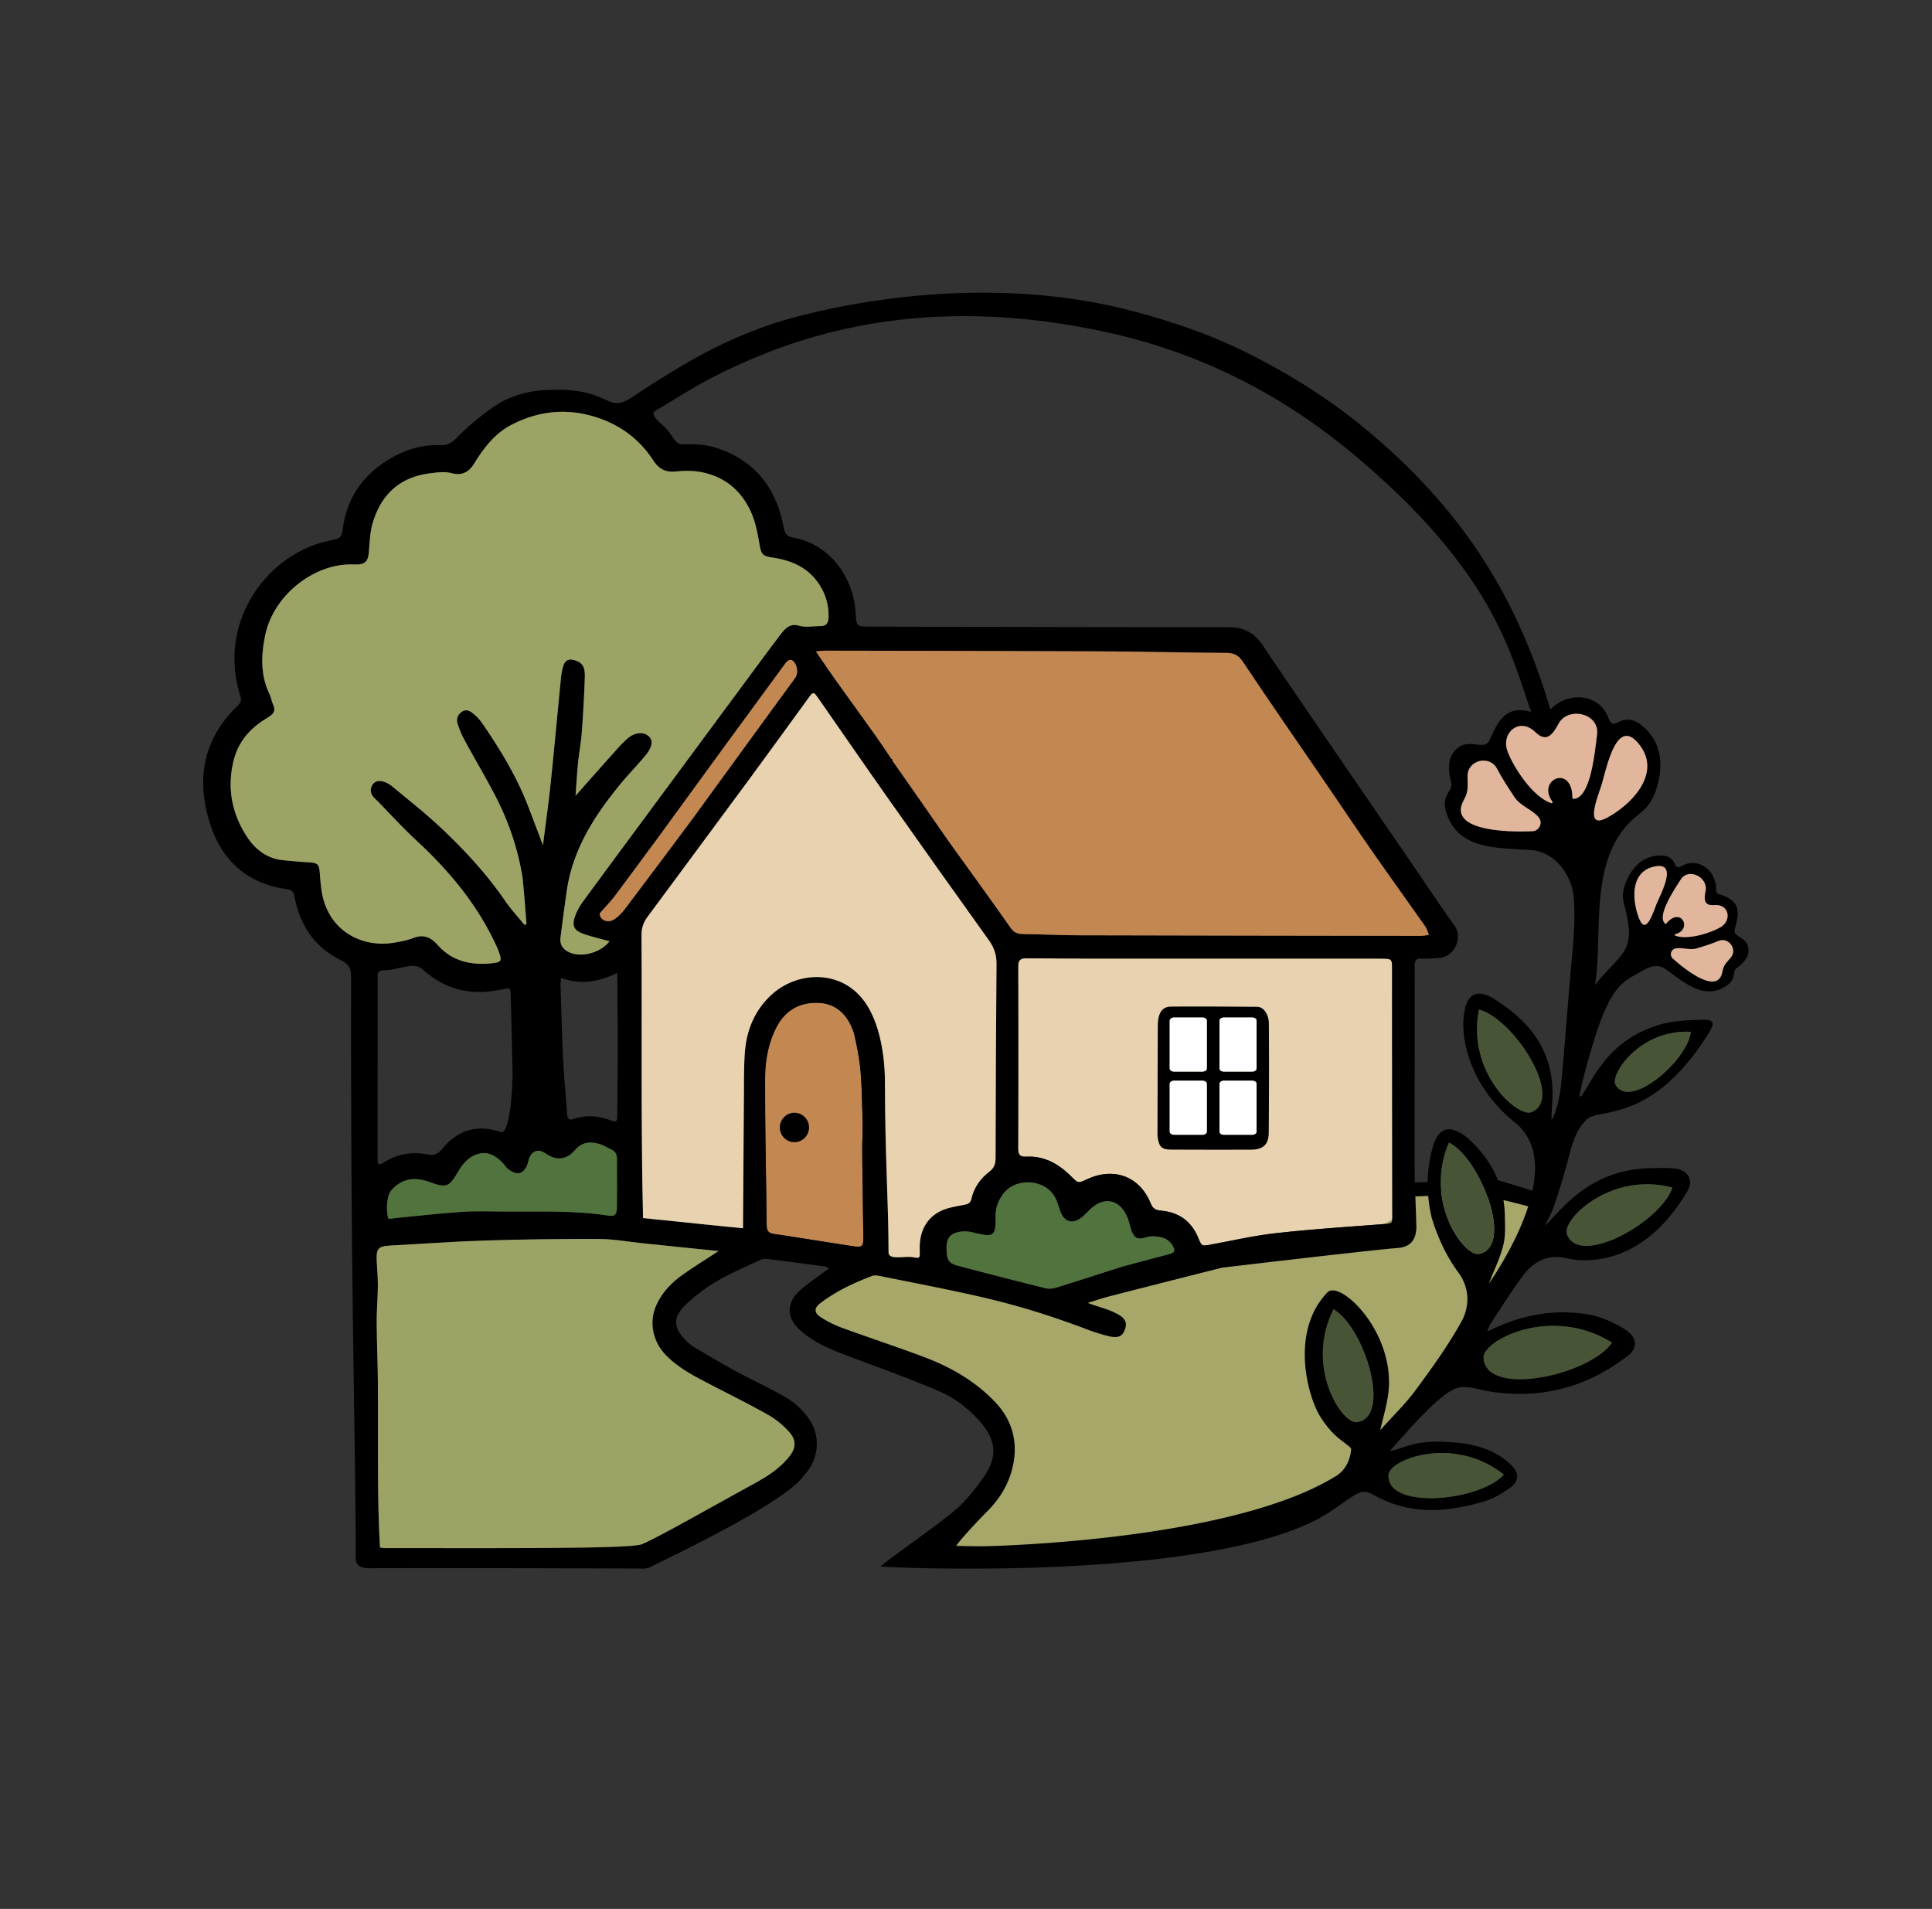 <?xml version="1.0" encoding="UTF-8"?>
<svg data-bbox="87.303 125.725 663.862 548.108" viewBox="0 0 830 820" height="820" width="830" xmlns="http://www.w3.org/2000/svg" data-type="ugc">
    <rect x="0" y="0" width="830" height="820" fill="#333333" stroke="none"/>
    <g>
        <path d="M498.98 520.07c-2.27-.22-3.63-.64-4.64-3.14-4.74-11.65-15.82-15.71-27.35-10.36-3.85 1.79-3.81 1.75-6.75-1.18-5.3-5.28-11.4-8.88-19.17-8.53-2.62.12-3.71-.55-3.7-3.46.1-26.05.09-52.11.01-78.16-.01-2.77.93-3.64 3.65-3.61 12.67.13 25.35.1 38.02.12H588.9c1.41 0 2.82-.01 4.22.01 4.95.05 4.95.05 4.96 4.81 0 7.39-.01 14.79 0 22.18.02 27.29.05 54.57.08 81.86.01 4.93.46 4.89-4.71 5.29-15.09 1.16-30.21 2.14-45.24 3.82-9.41 1.05-18.71 3.19-28.05 4.91-3.91.72-3.87.78-5.45-3.03-2.92-7.01-8.27-10.81-15.73-11.53" fill="#e8d2af"/>
        <path d="M332.66 530.09c-2.42-.35-3.28-1.26-3.3-3.67-.21-21.1-.74-42.2-.67-63.3.03-7.32 1.26-14.62 4.66-21.43 3.85-7.71 10.22-11.24 18.32-10.9 7.86.32 12.61 5.45 15.11 12.72.13.39 2.42 10.01 2.94 16.81.56 7.3.69 14.64.86 21.97.09 4.19-.2 8.38-.16 12.57.11 11.76.32 23.52.46 35.28.07 5.75.02 5.86-5.47 5.03-10.92-1.63-21.82-3.49-32.75-5.08" fill="#c38752"/>
        <path d="M606.83 511.62c1.94-.42 49.1 4.12 51.52 4.11 3.11 10.3-18.59 35.18-28.58 51.46-9.75 17.09-24.03 37.8-38.34 50.58 6.48-21.67 7.83-45.24-14.66-60.82-13.48-9.35-26.6 42.75 4.02 65.41 12.41 9.18-48.35 46.96-172.59 41.43 16.48-16.48 38.91-39.5 17.99-62.29-18.54-20.19-51.16-21.82-74.77-36.22-2.88-1.76-2.77-3.93-.13-5.94 24.18-24.18 38.76-10.69 65.75-3.5.62.17 1.26.31 1.89.44 19.18 3.95 37.38 11.14 55.96 17.13 4.3 1.11 6.25.24 7.34-2.89 2.22-7.78-10.4-8.46-16.1-11.29 31.5-10.2 46.1-15.04 80.13-19.72 15.39-2.13 62.48-12.15 60.57-27.89" fill="#a8a76a"/>
        <path d="M542.82 433.66c1.71 1.73 2.28 4.11 2.29 6.03.12 15.63.06 31.26-.05 46.89-.04 5.03-2.39 7.25-7.55 7.27-11.41.05-22.83.03-34.25-.02-4.06-.02-5.23-1.04-5.86-5.01-.22-1.37-.12-2.8-.12-4.21.03-14.23.06-28.45.12-42.68.01-1.57 0-3.19.33-4.71.67-3.11 2.29-4.79 5.4-4.81 12.29-.1 24.58 0 36.87.09.82.01 1.89.22 2.82 1.16m-4.82 3.45h-12.25c-1.01 0-1.83.6-1.83 1.33v20.53c0 .74.82 1.33 1.83 1.33H538c1.01 0 1.83-.6 1.83-1.33v-20.53c0-.74-.82-1.33-1.83-1.33m-21.39 0h-12.25c-1.01 0-1.83.6-1.83 1.33v20.53c0 .74.82 1.33 1.83 1.33h12.25c1.01 0 1.83-.6 1.83-1.33v-20.53c0-.74-.82-1.33-1.83-1.33M538 464.25h-12.25c-1.01 0-1.83.6-1.83 1.33v20.53c0 .74.82 1.33 1.83 1.33H538c1.01 0 1.83-.6 1.83-1.33v-20.53c0-.73-.82-1.33-1.83-1.33m-21.39 0h-12.25c-1.01 0-1.83.6-1.83 1.33v20.53c0 .74.82 1.33 1.83 1.33h12.25c1.01 0 1.83-.6 1.83-1.33v-20.53c0-.73-.82-1.33-1.83-1.33m100.22 46.33-13.88.56-.24.44m14.24 2-.24-6-15.58.62 1.93 5.93zm51.28 1.7c-2.69-1.96-26.75-8.9-26.75-8.9l2.18 8.61s18.73 4.28 21.28 6.14zm-326.88-24.63a6.331 6.331 0 0 0 0-12.66c-3.49 0-6.33 2.84-6.33 6.33-.01 3.5 2.83 6.33 6.33 6.33m403.91-91.42c1.46-5.6 3.35-11.55-5.08-14.57-2.67-.96-2.91-.56-2.97-3.34-.17-7.45-7.83-13.39-14.84-9.24-1.27.75-2.23.62-2.78-.74-1.59-3.96-4.99-4.1-8.33-3.68-9.14 1.16-12.75 10.69-13.48 13.56-.72 2.83-.89 4.01.12 7.85 5.26 20.11-.82 19.48-12.71 34.02 3.74-21.72-3.44-55 17.76-72.38 4.5-3.69 5.63-4.91 7.46-8.79 1.85-3.93 6.65-18.1-2.62-27.93-3.39-3.59-7.37-6.6-12.87-3.6-1.88 1.03-3.1.27-3.83-1.76-4-11.05-17.79-11.64-25.04-3.8-14.75-50.02-38.9-86.75-78.99-120.2-15.46-12.9-32.45-23.54-50.42-32.62-16.06-8.12-33-13.89-50.35-18.45-71.3-18.74-142.65 1.46-155.19 5.81-21.35 7.4-35.98 15.74-59.82 31.41-11.1 7.3-8.85-4.84-36.92-3.22-8.67.5-16.38 2.85-23.33 7.94-.39.29-7.36 5.11-13.66 11.42-2.62 2.62-4.17 4.43-8.02 4.28-8.11-.32-15.72 2.09-22.57 6.31-10.73 6.61-17.48 16.09-19.38 28.76-.73 4.86-.79 4.82-5.55 5.92-2.22.51-4.47 1.03-6.61 1.81-23.96 8.65-41.08 35.83-32.08 64.61.58 1.84.58 2.99-1.02 4.52-14.94 14.33-18 31.68-11.85 50.82 5.13 15.95 16.1 25.68 32.98 28.01 2.51.35 2.94 1.48 3.36 3.67 2.3 11.9 8.55 21.2 19.49 26.65 3.49 1.74 4.73 3.39 4.72 7.34-.26 135.48 1.97 198.38 1.97 249.54 0 5.2 5.23 4.49 9.15 4.48 52.13-.1 105.15.13 114.63.17.89 0 1.78-.2 2.58-.59 62.1-30.03 64.43-37.3 67.45-40.93 4.96-5.96 5.94-15.24 1.19-22.35-2.37-3.55-5.69-6.89-9.32-9.09-7.34-4.45-15.24-7.94-22.8-12.05-5.85-3.18-11.56-6.62-17.3-10-.84-.5-2.13-1.44-2.85-2.11-6.25-5.78-6.83-10.63-.95-16.24 4.03-3.84 8.6-7.3 13.4-10.12 5.94-3.49 12.38-6.15 18.63-9.09.9-.42 1.9-.59 2.88-.47 8.36 1.04 16.72 2.17 25.07 3.32.61.08 1.16.53 1.58.74-4.27 3.22-8.65 6.13-12.55 9.57-5.18 4.56-6.5 11.18.32 17.18 6.14 5.4 13.36 8.27 20.79 11.06 13.15 4.93 26.41 9.64 39.28 15.22 5.35 2.32 10.43 6.02 14.61 10.19 8.01 8.01 11.13 15.62 4.7 25.38-2.97 4.5-7.97 10.9-12.02 14.45-8.4 7.36-29.03 21.38-33 25.03-.32.3 147.53 7.54 193.81-23.96 11.48-7.82 12.66-9.84 18.3-6.67 15.45 8.69 31.44 7.41 47.53 2.57 3.63-1.09 7.1-3.15 10.25-5.33 4.58-3.16 4.79-6.69.78-10.45-6.29-5.9-14.1-8.46-22.49-9.28-8.68-.84-15.49-.94-23.76 1.96-1.09.38-4.97 1.72-5.47 1.39 2.7-2.8 20.32-24.26 28.51-26.82 4.35-1.36 9.13.55 13.61 1.3 31.82 5.3 51.69-9.1 59.64-14.94 4.93-3.63 4.09-7.85.17-10.88-1.25-.97-9.04-5.87-16.72-7.14-15.02-2.48-29.23.14-43.57 7.37.66-1.57.88-2.49 1.37-3.23 4.55-6.87 8.9-13.89 13.8-20.5 4.65-6.28 10.74-9.78 19.06-7.78 3.1.75 30.85 6.84 51.84-28.89 2.83-4.82.11-9.11-5.58-9.69-3.47-.35-7.01-.18-10.52-.11-13.39.27-24.94 5.12-34.76 14.17-4.6 4.24-10.47 10.84-10.47 10.84.77-1.72 3-6.05 3.37-7.06 3.27-8.99 5.59-17.62 7.92-26.22 1.32-4.86 3.19-9.19 6.84-12.77 4.96-4.88 27.94 2.07 52.22-36.8 3.64-5.83 1.42-6.12-4.12-5.91-6.36.24-12.49.59-18.38 2.57-6.1 2.05-11.75 4.98-16.7 9.46-5.15 4.66-9.04 10.07-12.39 16.02-.86 1.52-1.85 2.96-2.97 4.67-.27.42-.99.18-.86-.3.4-1.44.76-3.27 1.11-5.33.03-.04.06-.09.07-.16 8.75-34.03 13.63-41.16 21.8-45.68 5.08-2.81 9.38-6.32 14.11-2.96 8.1 5.76 16.49 13.43 25.99 7.14 4.96-3.28 1.93-6.04 4.85-7.97 1.35-.89 4.25-3.55 4.61-6.16.98-7.24-6.83-6.29-5.82-10.15m-26.8 110.91c-4.79 14.71-40.17 34.48-45.32 19.97-2.2-6.18 18.73-26.97 45.32-19.97m7.96-66.9c-1.4 12.29-25.94 33.45-32.31 22.91-2.7-4.48 10.36-24.13 32.31-22.91m-38.28-106.4c2.27-7.73 6.67-30.23 16.68-16.24 8.72 12.2-4.26 25.3-14.57 30.74-10.05 5.31-3.39-10.15-2.11-14.5m-2.04-21.17c-.83 6.03-2.55 27.48-10.17 27.48-.23 0-.41-.21-.41-.44-.05-14.69-15.51-7.85-8.63 1.6.26.35-.08.82-.49.68-7.66-2.47-16.01-14.94-18.73-22.17-3-7.98 5.07-14.96 11.84-8.39 4.73 4.59 7.34 1.51 10.04-3.51 4.06-7.61 17.84-4.59 16.55 4.75m-55.64 17.71c.05-6.99 9.52-9.17 12.7-3.13 2.17 4.13 4.69 8.02 7.56 12.3 2.54 3.78 7.83 5.34 10.38 8.65 1.8 2.34.17 5.74-2.78 5.86-12.62.55-36.73-.56-29.36-13.59 2.18-3.86 1.47-6.43 1.5-10.09m-491.95 51.21c-.65-3.07-.86-6.24-1.11-9.38-.32-4.1-.82-4.57-5.17-4.81-3.49-.2-6.97-.54-10.46-.86-7.08-.65-12.2-4.71-15.81-10.3-6.24-9.68-8.39-20.27-5.78-31.78 1.75-7.7 6.02-13.33 12.38-17.64 1.16-.79 2.39-1.49 3.53-2.3 1.61-1.14 2.25-2.55 1.35-4.55-.71-1.6-.98-3.4-1.73-4.97-3.9-8.22-3.54-16.71-1.74-25.29 3.57-16.97 20.77-30.57 37.28-30.25 1.23.02 2.49.1 3.69-.13 2.79-.54 3.3-2.64 3.52-5.13.37-4.18.47-8.5 1.64-12.48 3.61-12.22 11.54-19.76 24.59-21.39 3.15-.39 6.15-.89 9.35-.06 4.13 1.08 7.25-.19 9.69-4.18 4.14-6.78 9.05-13.11 16.36-16.8 12.36-6.25 25.1-7.14 38.23-2.31 9.43 3.47 16.86 9.41 22.29 17.74 2.39 3.66 5.2 5.26 9.62 4.82 3.65-.36 7.47-.43 11.04.26 10.44 2.02 17.72 8.37 21.75 18.06 1.73 4.15 2.52 8.74 3.32 13.21.73 4.08 1.25 4.8 5.62 5.45 7.93 1.17 14.94 4.17 19.64 11 3.05 4.43 4.58 9.44 4.34 14.91-.1 2.39-1.17 3.55-3.58 3.53-2.99-.03-6.16.63-8.94-.15-3.98-1.11-5.96.96-7.89 3.5-4.48 5.86-8.86 11.79-13.24 17.72-11.7 15.81-23.39 31.64-35.08 47.45-12.25 16.58-24.52 33.13-36.72 49.75a26.4 26.4 0 0 0-2.84 4.87c-2.24 5.09-1.58 7.43 3.1 9.09 3.61 1.28 7.38 2.11 11.1 3.15-3.69 4.84-11.81 7.14-17.21 4.78-2.63-1.15-4.23-3.23-3.85-6.27.82-6.61 1.7-13.21 2.63-19.8 2.57-18.3 12.19-33.06 23.64-46.87 3.36-4.05 7.09-7.8 10.41-11.89 2.87-3.54 3.12-6.3 1.28-7.96-2.27-2.04-5.81-1.87-9.01.79-2.02 1.67-3.77 3.68-5.53 5.64-5.48 6.1-10.9 12.25-16.96 19.07.39-5.24.64-9.67 1.08-14.08.44-4.36 1.28-8.68 1.6-13.04.59-8.05 1.08-16.11 1.31-24.17.12-4.28-1.26-5.99-4.35-6.91-2.53-.76-4.11-.07-4.88 2.43-.52 1.67-.84 3.43-1.01 5.17-1.51 15.18-2.88 30.38-4.46 45.55-.89 8.5-2.1 16.97-3.28 26.3-2.25-5.91-4.16-10.96-6.08-16-4.95-13.03-12.08-24.88-19.96-36.3a19.9 19.9 0 0 0-3.96-4.28c-1.35-1.08-3.01-2.06-4.86-.73-1.8 1.29-2.45 3.14-1.82 5.11.79 2.48 1.83 4.93 3.08 7.22 4.27 7.86 8.85 15.56 12.99 23.49 5.8 11.13 9.84 22.9 11.83 35.32.74 7.28 1.22 13.66 1.7 20.03-.45.18-.42.17-.87.34-2.74-3.37-5.73-6.56-8.18-10.13-8.1-11.81-17.76-22.25-28.16-31.98-6.53-6.11-13.61-11.64-20.49-17.38-.93-.78-2.04-1.42-3.18-1.84-1.92-.71-4-.75-5.24 1.11-1.14 1.72-1.01 3.7.44 5.37.62.72 1.36 1.34 2.03 2.02 5.51 5.68 10.87 11.51 16.68 16.89 13.11 12.17 24.48 25.62 32.43 41.62 1.02 2.04 2.03 4.11 2.8 6.25 1.28 3.6.81 4.17-3.11 4.58-9.05.93-17.14-.84-23.45-8.01-2.77-3.16-6.05-4.58-10.35-2.84-2.42.98-5.07 1.45-7.65 1.92-13.98 2.57-28.05-4.64-31.37-20.27m289.18 138.4c-.08-3.93 1.05-7.18 3.37-10.24 5.32-7 17.62-6.36 22.02 1.29.95 1.65 1.55 3.53 2.11 5.36 1.8 5.91 5.97 6.99 10.53 2.66 1.02-.97 1.98-2.01 3.02-2.95 6.3-5.68 13.06-3.36 15.93 4.68.86 2.41 1.14 5.27 2.66 7.12 1.97 2.39 4.94.17 7.48.17 3.63-.01 7.01.61 9.06 4.17 1.01 1.75.96 2.83-1.29 3.41-6.96 1.79-13.9 3.69-20.84 5.55-9.84 3.17-18.84 6.1-27.9 8.89-1.42.44-3.12.65-4.53.31-9.2-2.23-18.36-4.63-27.53-6.99-3.39-.87-6.77-1.78-10.16-2.67-3.9-1.03-4.83-2.29-4.98-6.74-.16-4.54 1.06-6.73 4.7-7.68 3.51-.91 6.51.06 7.76.36 7.79 1.83 8.75 1.21 8.59-6.7m71.29-2.92c-2.27-.22-3.63-.64-4.64-3.14-4.74-11.65-15.82-15.71-27.35-10.36-3.85 1.79-3.81 1.75-6.75-1.18-5.3-5.28-11.4-8.88-19.17-8.53-2.62.12-3.71-.55-3.7-3.46.1-26.05.09-52.11.01-78.16-.01-2.77.93-3.64 3.65-3.61 12.67.13 25.35.1 38.02.12H588.9c1.41 0 2.82-.01 4.22.01 4.95.05 4.95.05 4.96 4.81 0 7.39-.01 14.79 0 22.18.02 27.29.05 54.57.08 81.86.01 4.93.46 4.89-4.71 5.29-15.09 1.16-30.21 2.14-45.24 3.82-9.41 1.05-18.71 3.19-28.05 4.91-3.91.72-3.87.78-5.45-3.03-2.92-7.01-8.27-10.81-15.73-11.53m-35.91-118.3c-7.91-.02-15.81-.45-23.72-.54-2.34-.02-3.87-.75-5.24-2.72-7.81-11.25-25.01-34.86-27.17-37.98-8.05-11.64-15.77-22.65-23.49-33.66-.16-.72-.11-.76-.11-.76-.3-.06-.57-.28-.74-.61-2.23-3.43-4.28-6.37-6.32-9.3-6.02-8.44-11.69-16.24-17.3-24.08-2.73-3.82-5.34-7.74-8.48-12.29 1.92-.16 3.04-.33 4.16-.33 39.24.08 78.48.11 117.71.29 18.11.09 36.22.55 54.34.67 3.28.02 5.27.86 7.24 3.8 11.71 17.55 23.74 34.88 35.65 52.29 6.62 9.69 13.14 19.45 19.85 29.08 7.53 10.82 15.25 21.51 22.83 32.3.75 1.06 1.07 2.42 1.59 3.65-1.17.16-2.35.46-3.52.45-49.09-.07-98.19-.13-147.28-.26m-297.09 15c2.9-.14 5.76-1.12 8.66-1.58 2.55-.41 4.85-.69 7.22 1.45 9.16 8.26 19.98 10.99 32.08 8.68.69-.13 1.39-.2 2.08-.35 3.19-.66 3.3-.67 3.4 2.76 0 0 .51 20.74.75 31.12.22 9.22-1.28 28.76-5.02 27.45-9.82-3.45-18.41-1-25.07 7.08-1.87 2.27-3.35 3.16-6.56 2.52-6.34-1.26-12.59-.29-18.28 3.24-2.73 1.69-3.01 1.5-3.02-1.87-.03-13.55 0-27.1.01-40.65.01-11.97.03-23.93.01-35.9 0-3.41-.12-3.77 3.74-3.95m2.33 94.3c4.3-4.6 9.38-5.81 16.38-3.27 7.29 2.65 8.25 2.12 12.32-4.83 1.36-2.33 3.3-4.72 5.58-6.05 5.55-3.26 10.46-1.46 15.21 4.87 3.95 3.25 6.58 2.83 8.42-.73.47-.92.64-1.99.96-2.99 1.2-3.75 4.06-4.8 7.16-2.62 4.64 3.26 9.05 2.87 12.79-1.52 3-3.52 6.62-3.59 10.52-2.47 1.67.48 3.18 1.49 4.78 2.21 1.81.81 2.64 2.15 2.63 4.15-.03 7.04.07 14.08-.05 21.12-.05 2.87-.99 3.66-3.51 3.26-14.84-2.33-29.79-1.67-44.71-1.77-6.16-.04-12.34-.27-18.47.15-9.61.65-19.19 1.77-28.78 2.69-.87.08-1.8.41-2.59.2-.66-.18-1.66-9.17 1.36-12.4m93.34-30.05c-4.97-1.72-9.99-2.15-14.97-.4-2.63.92-2.93-.29-3.07-2.32-.55-7.7-1.31-15.39-1.69-23.1-.52-10.69-.77-21.4-1.12-32.1-.03-.86.12-1.72.22-3.07 8.24 3.1 16.01 1.89 24.18-2.13.07 10.41.13 20.3.2 30.18-.07 10.89-.1 20.73-.22 30.56-.06 3.47-.18 3.55-3.53 2.38m1.95-85.94c-2.73 1.6-5.92.02-5.96-2.57-.01-.45 3.91-4.17 6.74-7.97 6.08-8.19 12.19-16.35 18.21-24.58 9.04-12.34 18.01-24.74 27.03-37.1s18.08-24.69 27.13-37.03c.52-.71 1.04-1.46 1.73-1.98.43-.32 1.35-.55 1.72-.31 2.33 1.5 3 5.49 1.37 7.74-4.66 6.4-9.35 12.77-14 19.16-10.15 13.93-20.28 27.87-30.42 41.81-9.83 13.13-19.17 25.68-28.62 38.15-1.37 1.81-3.03 3.57-4.93 4.68m29.14 152.88c-4.43 3.21-8.16 7.13-10.58 12.23-3.92 8.26-1.12 16.58 3.49 21.5 5.65 6.04 12.92 9.62 20.1 13.35 8.11 4.21 16.32 8.24 24.27 12.74 3.3 1.87 6.38 4.41 8.92 7.23 3.32 3.69 3.1 7.03-.05 10.92-4.06 5.01-9.44 8.4-15 11.43-15.12 8.22-42.11 23.68-48.32 26.04-5.09 1.94-60.19 1.64-110.23 1.61-.69 0-1.38-.18-2.08-.28-.73-11.82-.83-23.04-.87-34.26-.04-12.27.05-24.53-.05-36.8-.07-8.55-.47-17.11-.51-25.66-.03-5.23.45-10.47.5-15.7.03-3.5-.3-7.01-.49-10.51-.29-5.49.65-6.49 6.01-6.77 13.5-.71 26.99-1.72 40.49-2.14 16.32-.51 32.66-.73 48.99-.66 6.28.03 12.56 1.19 18.84 1.84 10.75 1.11 21.5 2.21 32.52 3.35-5.54 3.64-10.89 6.88-15.95 10.54m27.22-95.43c-.48 7.18-.28 14.41-.39 21.62l-.37 53.46c-6.52-.58-28.09-2.85-29.01-2.94-3.03-.28-8.79-.88-8.79-.88-1.97-.25-3.56-.4-5.15-.55-.47-20.19-.57-39.71-.6-59.23-.03-20.75.07-41.51-.05-62.26-.02-3.01.78-5.49 2.49-7.79 14.63-19.79 29.29-39.54 43.89-59.35 8.45-11.47 16.78-23.02 25.17-34.53 2.25-3.08 2.32-3.1 4.43-.08 9.96 14.27 19.82 28.61 29.85 42.83 14.39 20.4 28.84 40.75 43.38 61.04 2.25 3.14 3.34 6.27 3.3 10.16-.24 27.79-.34 55.57-.4 83.36-.01 2.46-.54 4.26-2.61 5.85-3.85 2.96-6.66 6.81-7.75 11.63-.5 2.23-1.79 2.42-3.7 2.78-3.57.67-7.39 1.28-10.46 3.05-6.21 3.58-8.34 9.63-8.06 16.64.13 3.16.04 3.24-3.07 2.7-3.46-.6-10.34 1.44-10.34-2.08 0-21.41-1.5-40.27-1.56-73.79-.01-3.72-.35-19.29-6.73-30.75-9.82-17.66-30.33-16.48-41.56-6.5-7.61 6.77-11.25 15.62-11.91 25.61m12.7 77.56c-2.42-.35-3.28-1.26-3.3-3.67-.21-21.1-.74-42.2-.67-63.3.03-7.32 1.26-14.62 4.66-21.43 3.85-7.71 10.22-11.24 18.32-10.9 7.86.32 12.61 5.45 15.11 12.72.13.39 2.42 10.01 2.94 16.81.56 7.3.69 14.64.86 21.97.09 4.19-.2 8.38-.16 12.57.11 11.76.32 23.52.46 35.28.07 5.75.02 5.86-5.47 5.03-10.92-1.63-21.82-3.49-32.75-5.08m250.25 80.82c-6.5.85-22.44-23.98-10.02-48.5 13.37 7.77 25.28 46.51 10.02 48.5m63.15 22.53c-10.32 11.53-50.66 15.35-49.53 0 .49-6.54 28.03-17.13 49.53 0m46.52-56.68c-10.01 14.19-54.52 23.68-55.24 6.42-.31-7.37 29.04-22.74 55.24-6.42m-57.18-38.15c-6.44 1.24-23.84-22.58-12.92-47.81 13.81 6.95 28.03 44.9 12.92 47.81m22.62-60.89c-6.04 2.56-28.05-17.08-22.66-44.04 14.97 3.9 36.83 38.03 22.66 44.04m8.51 3.22c0-4.94.44-6.97.44-11.25 0-18.53-9.67-30.99-25.48-40.82q-.9-.555-1.86-.99c-5.12-2.31-8.61-.77-10.05 4.61-3.31 12.33 1.9 34.21 21.3 49.75 22.08 17.68-4.68 59.61-11.19 69.1 1.99-5.53 4.82-10.81 6.22-16.88.94-4.06.63-8.02.59-11.88-.15-13.82-6.12-24.91-16.29-33.99-.03-.02-.06-.05-.09-.07-7.52-5.74-12.21-4.3-14.68 4.57-2.77 9.92-2.74 19.77-.34 30.15 2.72 8.69 6.28 16.41 11.47 23.45 4.83 6.56 4.9 14.45 1.27 21.01-5.68 10.25-12.61 19.87-19.59 29.33-4.45 6.04-9.93 11.31-15.29 17.32 1.23-5.43 2.69-10.26 3.38-15.2 3.71-26.38-20.62-49.62-26.06-43.99-16.24 16.82-8.46 44.86-3.07 53.39 7.36 11.65 13.42 11.61 13.23 14.17-.31 4.25-2.42 8.82-6.31 11.23-47.8 29.77-161.57 30.92-163.48 30.34.91-1.75 7.9-9.47 13.55-15.14 5.69-5.71 9.66-12.44 11.16-20.51 1.91-10.31-.97-19.26-8.09-26.64-8.44-8.75-18.83-14.73-30.11-18.99-11.84-4.47-23.88-8.4-35.77-12.75-3.1-1.13-6.15-2.65-8.89-4.49-2.8-1.88-2.78-3.93-.13-5.94 6.77-5.16 14.42-8.76 22.33-11.75 1.18-.45 2.78-.07 4.12.2 13.42 2.71 26.88 5.28 40.24 8.29 16.12 3.63 31.97 8.29 47.39 14.29 3.1 1.21 6.3 2.2 9.52 3.03 4.3 1.11 6.25.24 7.34-2.89 1.04-2.97-.02-5.11-4.02-6.87-3.68-1.62-7.55-2.79-12.08-4.42 3.43-1.05 6.31-2.06 9.26-2.82 16.16-4.17 48.52-12.34 48.52-12.34s65.06-7.71 75.29-8.44c5.29-.38 7.9-3.07 8.18-8.39.06-1.05-.04-2.11-.06-3.61-.23-8-.65-15.56-.66-23.11-.05-28.69.08-57.38 0-86.07-.01-2.72.87-3.3 3.31-3.15 2.27.14 4.57-.11 6.85-.23 7.07-.38 10.7-8.8 6.89-14.07-6.39-8.84-12.39-17.96-18.55-26.96-21.27-31.06-42.65-62.04-63.72-93.24-3.78-5.6-8.2-7.89-14.86-7.88-51.22.05-102.44-.12-153.67-.23-6.16-.01-6.03-.05-6.4-5.97-.93-14.85-10.63-29.15-26.42-32.18-2.63-.5-3.89-1.19-4.49-4.41-3.03-16.33-11.79-28.54-28.63-34.13-4.66-1.55-9.6-1.82-14.5-1.6-4.03.17-4.25-4.29-9.03-8.41-2.22-1.91-5.23-4.72-2.96-6.04 8.65-5.03 17.02-10.6 25.95-15.05 28.06-13.99 84.08-37.7 170.2-18.16 39.1 8.87 73.82 26.79 104.48 52.53 60.58 50.86 67.08 86.55 75.64 110.08-11.27-3.35-14.55 4.8-17.99 12.22-2.46 5.32-10.42-3.04-16.04 6.11-2.02 3.3-1.22 9.02-.52 11.29 1.5 4.91-4.49 5.21-1.94 13.55 4.91 16.03 21.66 15.11 36.23 16.15 8.48.61 14.66 6.93 17.43 14.97 2.29 6.62 1.28 21.25.21 32.43-1.57 16.45-3.88 49.16-4.88 55.94-.83 5.64-2.67 11.83-3.8 12.45m37.79-86.04c-3.07-7.33-4.23-19.84 5.65-22.48 11.32-3.03 3.89 10.72 1.74 15.77-1.22 2.84-4.4 13.86-7.39 6.71m11.5 1.84c-.1.12-.29.16-.41.06-4.01-3.3 4.38-15.33 6.55-18.86 3.36-5.47 11.92-1.09 10.77 4.67-.76 3.81-.71 6.56 3.76 6.19 6.41-.53 7.63 6.64 2.6 9.54-4.56 2.63-14.36 5.58-19.46 3.55-.27-.11-.23-.5.05-.57 7.69-1.99 2.52-12.28-3.86-4.58m27.73 14.61c-1.57 1.94-3.06 2.98-3.58 5.96-1.76 10.05-14.93.18-21.33-5.56-1.51-1.35-.86-3.85 1.12-4.3 2.77-.62 6.21.84 9.17-.05 3.36-1.01 6.38-1.97 9.3-3.2 4.28-1.8 8.32 3.45 5.32 7.15"/>
        <path d="M138.51 384.59c-.65-3.07-.86-6.24-1.11-9.38-.32-4.1-.82-4.57-5.17-4.81-3.49-.2-6.97-.54-10.46-.86-7.08-.65-12.2-4.71-15.81-10.3-6.24-9.68-8.39-20.27-5.78-31.78 1.75-7.7 6.02-13.33 12.38-17.64 1.16-.79 2.39-1.49 3.53-2.3 1.61-1.14 2.25-2.55 1.35-4.55-.71-1.6-.98-3.4-1.73-4.97-3.9-8.22-3.54-16.71-1.74-25.29 3.57-16.97 20.77-30.57 37.28-30.25 1.23.02 2.49.1 3.69-.13 2.79-.54 3.3-2.64 3.52-5.13.37-4.18.47-8.5 1.64-12.48 3.61-12.22 11.54-19.76 24.59-21.39 3.15-.39 6.15-.89 9.35-.06 4.13 1.08 7.25-.19 9.69-4.18 4.14-6.78 9.05-13.11 16.36-16.8 12.36-6.25 25.1-7.14 38.23-2.31 9.43 3.47 16.86 9.41 22.29 17.74 2.39 3.66 5.2 5.26 9.62 4.82 3.65-.36 7.47-.43 11.04.26 10.44 2.02 17.72 8.37 21.75 18.06 1.73 4.15 2.52 8.74 3.32 13.21.73 4.08 1.25 4.8 5.62 5.45 7.93 1.17 14.94 4.17 19.64 11 3.05 4.43 4.58 9.44 4.34 14.91-.1 2.39-1.17 3.55-3.58 3.53-2.99-.03-6.16.63-8.94-.15-3.98-1.11-5.96.96-7.89 3.5-4.48 5.86-8.86 11.79-13.24 17.72-11.7 15.81-23.39 31.64-35.08 47.45-12.25 16.58-24.52 33.13-36.72 49.75a26.4 26.4 0 0 0-2.84 4.87c-2.24 5.09-1.58 7.43 3.1 9.09 3.61 1.28 7.38 2.11 11.1 3.15-3.69 4.84-11.81 7.14-17.21 4.78-2.63-1.15-4.23-3.23-3.85-6.27.82-6.61 1.7-13.21 2.63-19.8 2.57-18.3 12.19-33.06 23.64-46.87 3.36-4.05 7.09-7.8 10.41-11.89 2.87-3.54 3.12-6.3 1.28-7.96-2.27-2.04-5.81-1.87-9.01.79-2.02 1.67-3.77 3.68-5.53 5.64-5.48 6.1-10.9 12.25-16.96 19.07.39-5.24.64-9.67 1.08-14.08.44-4.36 1.28-8.68 1.6-13.04.59-8.05 1.08-16.11 1.31-24.17.12-4.28-1.26-5.99-4.35-6.91-2.53-.76-4.11-.07-4.88 2.43-.52 1.67-.84 3.43-1.01 5.17-1.51 15.18-2.88 30.38-4.46 45.55-.89 8.5-2.1 16.97-3.28 26.3-2.25-5.91-4.16-10.96-6.08-16-4.95-13.03-12.08-24.88-19.96-36.3a19.9 19.9 0 0 0-3.96-4.28c-1.35-1.08-3.01-2.06-4.86-.73-1.8 1.29-2.45 3.14-1.82 5.11.79 2.48 1.83 4.93 3.08 7.22 4.27 7.86 8.85 15.56 12.99 23.49 5.8 11.13 9.84 22.9 11.83 35.32.74 7.28 1.22 13.66 1.7 20.03-.45.18-.42.17-.87.34-2.74-3.37-5.73-6.56-8.18-10.13-8.1-11.81-17.76-22.25-28.16-31.98-6.53-6.11-13.61-11.64-20.49-17.38-.93-.78-2.04-1.42-3.18-1.84-1.92-.71-4-.75-5.24 1.11-1.14 1.72-1.01 3.7.44 5.37.62.72 1.36 1.34 2.03 2.02 5.51 5.68 10.87 11.51 16.68 16.89 13.11 12.17 24.48 25.62 32.43 41.62 1.02 2.04 2.03 4.11 2.8 6.25 1.28 3.6.81 4.17-3.11 4.58-9.05.93-17.14-.84-23.45-8.01-2.77-3.16-6.05-4.58-10.35-2.84-2.42.98-5.07 1.45-7.65 1.92-13.98 2.57-28.05-4.64-31.37-20.27" fill="#9da365"/>
        <path d="M463.07 401.77c-7.91-.02-15.81-.45-23.72-.54-2.34-.02-3.87-.75-5.24-2.72-7.81-11.25-25.01-34.86-27.17-37.98-8.05-11.64-15.77-22.65-23.49-33.66-.16-.72-.11-.76-.11-.76-.3-.06-.57-.28-.74-.61-2.23-3.43-4.28-6.37-6.32-9.3-6.02-8.44-11.69-16.24-17.3-24.08-2.73-3.82-5.34-7.74-8.48-12.29 1.92-.16 3.04-.33 4.16-.33 39.24.08 78.48.11 117.71.29 18.11.09 36.22.55 54.34.67 3.28.02 5.27.86 7.24 3.8 11.71 17.55 23.74 34.88 35.65 52.29 6.62 9.69 13.14 19.45 19.85 29.08 7.53 10.82 15.25 21.51 22.83 32.3.75 1.06 1.07 2.42 1.59 3.65-1.17.16-2.35.46-3.52.45-49.09-.07-98.19-.13-147.28-.26" fill="#c38752"/>
        <path d="M319.96 452.53c-.48 7.18-.28 14.41-.39 21.62l-.37 53.46c-6.52-.58-28.09-2.85-29.01-2.94-3.03-.28-8.79-.88-8.79-.88-1.97-.25-3.56-.4-5.15-.55-.47-20.19-.57-39.71-.6-59.23-.03-20.75.07-41.51-.05-62.26-.02-3.01.78-5.49 2.49-7.79 14.63-19.79 29.29-39.54 43.89-59.35 8.45-11.47 16.78-23.02 25.17-34.53 2.25-3.08 2.32-3.1 4.43-.08 9.96 14.27 19.82 28.61 29.85 42.83 14.39 20.4 28.84 40.75 43.38 61.04 2.25 3.14 3.34 6.27 3.3 10.16-.24 27.79-.34 55.57-.4 83.36-.01 2.46-.54 4.26-2.61 5.85-3.85 2.96-6.66 6.81-7.75 11.63-.5 2.23-1.79 2.42-3.7 2.78-3.57.67-7.39 1.28-10.46 3.05-6.21 3.58-8.34 9.63-8.06 16.64.13 3.16.04 3.24-3.07 2.7-3.46-.6-10.34 1.44-10.34-2.08 0-21.41-1.5-40.27-1.56-73.79-.01-3.72-.35-19.29-6.73-30.75-9.82-17.66-30.33-16.48-41.56-6.5-7.61 6.77-11.25 15.62-11.91 25.61" fill="#e8d2af"/>
        <path d="M538 437.11h-12.25c-1.01 0-1.83.6-1.83 1.33v20.53c0 .74.82 1.33 1.83 1.33H538c1.01 0 1.83-.6 1.83-1.33v-20.53c0-.74-.82-1.33-1.83-1.33" fill="#ffffff"/>
        <path d="M516.61 437.11h-12.25c-1.01 0-1.83.6-1.83 1.33v20.53c0 .74.82 1.33 1.83 1.33h12.25c1.01 0 1.83-.6 1.83-1.33v-20.53c0-.74-.82-1.33-1.83-1.33" fill="#ffffff"/>
        <path d="M538 464.25h-12.25c-1.01 0-1.83.6-1.83 1.33v20.53c0 .74.82 1.33 1.83 1.33H538c1.01 0 1.83-.6 1.83-1.33v-20.53c0-.73-.82-1.33-1.83-1.33" fill="#ffffff"/>
        <path d="M516.61 464.25h-12.25c-1.01 0-1.83.6-1.83 1.33v20.53c0 .74.82 1.33 1.83 1.33h12.25c1.01 0 1.83-.6 1.83-1.33v-20.53c0-.73-.82-1.33-1.83-1.33" fill="#ffffff"/>
        <path d="M263.6 395.08c-2.73 1.6-5.92.02-5.96-2.57-.01-.45 3.91-4.17 6.74-7.97 6.08-8.19 12.19-16.35 18.21-24.58 9.04-12.34 18.01-24.74 27.03-37.1s18.08-24.69 27.13-37.03c.52-.71 1.04-1.46 1.73-1.98.43-.32 1.35-.55 1.72-.31 2.33 1.5 3 5.49 1.37 7.74-4.66 6.4-9.35 12.77-14 19.16-10.15 13.93-20.28 27.87-30.42 41.81-9.83 13.13-19.17 25.68-28.62 38.15-1.37 1.81-3.03 3.57-4.93 4.68" fill="#c38752"/>
        <path d="M427.69 522.99c-.08-3.93 1.05-7.18 3.37-10.24 5.32-7 17.62-6.36 22.02 1.29.95 1.65 1.55 3.53 2.11 5.36 1.8 5.91 5.97 6.99 10.53 2.66 1.02-.97 1.98-2.01 3.02-2.95 6.3-5.68 13.06-3.36 15.93 4.68.86 2.41 1.14 5.27 2.66 7.12 1.97 2.39 4.94.17 7.48.17 3.63-.01 7.01.61 9.06 4.17 1.01 1.75.96 2.83-1.29 3.41-6.96 1.79-13.9 3.69-20.84 5.55-9.84 3.17-18.84 6.1-27.9 8.89-1.42.44-3.12.65-4.53.31-9.2-2.23-18.36-4.63-27.53-6.99-3.39-.87-6.77-1.78-10.16-2.67-3.9-1.03-4.83-2.29-4.98-6.74-.16-4.54 1.06-6.73 4.7-7.68 3.51-.91 6.51.06 7.76.36 7.79 1.83 8.75 1.21 8.59-6.7" fill="#51733d"/>
        <path d="M168.31 511.07c4.3-4.6 9.38-5.81 16.38-3.27 7.29 2.65 8.25 2.12 12.32-4.83 1.36-2.33 3.3-4.72 5.58-6.05 5.55-3.26 10.46-1.46 15.21 4.87 3.95 3.25 6.58 2.83 8.42-.73.47-.92.64-1.99.96-2.99 1.2-3.75 4.06-4.8 7.16-2.62 4.64 3.26 9.05 2.87 12.79-1.52 3-3.52 6.62-3.59 10.52-2.47 1.67.48 3.18 1.49 4.78 2.21 1.81.81 2.64 2.15 2.63 4.15-.03 7.04.07 14.08-.05 21.12-.05 2.87-.99 3.66-3.51 3.26-14.84-2.33-29.79-1.67-44.71-1.77-6.16-.04-12.34-.27-18.47.15-9.61.65-19.19 1.77-28.78 2.69-.87.08-1.8.41-2.59.2-.66-.18-1.66-9.17 1.36-12.4" fill="#51733d"/>
        <path d="M635.4 538.61c-6.44 1.24-23.84-22.58-12.92-47.81 13.81 6.95 28.03 44.9 12.92 47.81" fill="#475536"/>
        <path d="M718.46 510.14c-4.79 14.71-40.17 34.48-45.32 19.97-2.2-6.18 18.73-26.97 45.32-19.97" fill="#475536"/>
        <path d="M692.58 576.76c-10.01 14.19-54.52 23.68-55.24 6.42-.31-7.37 29.04-22.74 55.24-6.42" fill="#475536"/>
        <path d="M726.42 443.24c-1.4 12.29-25.94 33.45-32.31 22.91-2.7-4.48 10.36-24.13 32.31-22.91" fill="#475536"/>
        <path d="M658.02 477.72c-6.04 2.56-28.05-17.08-22.66-44.04 14.97 3.9 36.83 38.03 22.66 44.04" fill="#475536"/>
        <path d="M582.91 610.91c-6.5.85-22.44-23.98-10.02-48.5 13.37 7.77 25.28 46.51 10.02 48.5" fill="#475536"/>
        <path d="M646.06 633.44c-10.32 11.53-50.66 15.35-49.53 0 .49-6.54 28.03-17.13 49.53 0" fill="#475536"/>
        <path d="M292.74 547.96c-4.43 3.21-8.16 7.13-10.58 12.23-3.92 8.26-1.12 16.58 3.49 21.5 5.65 6.04 12.92 9.62 20.1 13.35 8.11 4.21 16.32 8.24 24.27 12.74 3.3 1.87 6.38 4.41 8.92 7.23 3.32 3.69 3.1 7.03-.05 10.92-4.06 5.01-9.44 8.4-15 11.43-15.12 8.22-42.11 23.68-48.32 26.04-5.09 1.94-60.19 1.64-110.23 1.61-.69 0-1.38-.18-2.08-.28-.73-11.82-.83-23.04-.87-34.26-.04-12.27.05-24.53-.05-36.8-.07-8.55-.47-17.11-.51-25.66-.03-5.23.45-10.47.5-15.7.03-3.5-.3-7.01-.49-10.51-.29-5.49.65-6.49 6.01-6.77 13.5-.71 26.99-1.72 40.49-2.14 16.32-.51 32.66-.73 48.99-.66 6.28.03 12.56 1.19 18.84 1.84 10.75 1.11 21.5 2.21 32.52 3.35-5.54 3.64-10.89 6.88-15.95 10.54" fill="#9da365"/>
        <path d="M686.1 315.67c-.83 6.03-2.55 27.48-10.17 27.48-.23 0-.41-.21-.41-.44-.05-14.69-15.51-7.85-8.63 1.6.26.35-.08.82-.49.68-7.66-2.47-16.01-14.94-18.73-22.17-3-7.98 5.07-14.96 11.84-8.39 4.73 4.59 7.34 1.51 10.04-3.51 4.06-7.61 17.84-4.59 16.55 4.75" fill="#e2b69c"/>
        <path d="M688.14 336.84c2.27-7.73 6.67-30.23 16.68-16.24 8.72 12.2-4.26 25.3-14.57 30.74-10.05 5.31-3.39-10.15-2.11-14.5" fill="#e2b69c"/>
        <path d="M630.46 333.38c.05-6.99 9.52-9.17 12.7-3.13 2.17 4.13 4.69 8.02 7.56 12.3 2.54 3.78 7.83 5.34 10.38 8.65 1.8 2.34.17 5.74-2.78 5.86-12.62.55-36.73-.56-29.36-13.59 2.18-3.86 1.47-6.43 1.5-10.09" fill="#e2b69c"/>
        <path d="M715.82 396.74c-.1.12-.29.16-.41.06-4.01-3.3 4.38-15.33 6.55-18.86 3.36-5.47 11.92-1.09 10.77 4.67-.76 3.81-.71 6.56 3.76 6.19 6.41-.53 7.63 6.64 2.6 9.54-4.56 2.63-14.36 5.58-19.46 3.55-.27-.11-.23-.5.05-.57 7.69-1.99 2.52-12.28-3.86-4.58" fill="#e2b69c"/>
        <path d="M704.32 394.9c-3.07-7.33-4.23-19.84 5.65-22.48 11.32-3.03 3.89 10.72 1.74 15.77-1.22 2.84-4.4 13.86-7.39 6.71" fill="#e2b69c"/>
        <path d="M743.55 411.35c-1.57 1.94-3.06 2.98-3.58 5.96-1.76 10.05-14.93.18-21.33-5.56-1.51-1.35-.86-3.85 1.12-4.3 2.77-.62 6.21.84 9.17-.05 3.36-1.01 6.38-1.97 9.3-3.2 4.28-1.8 8.32 3.45 5.32 7.15" fill="#e2b69c"/>
    </g>
</svg>
